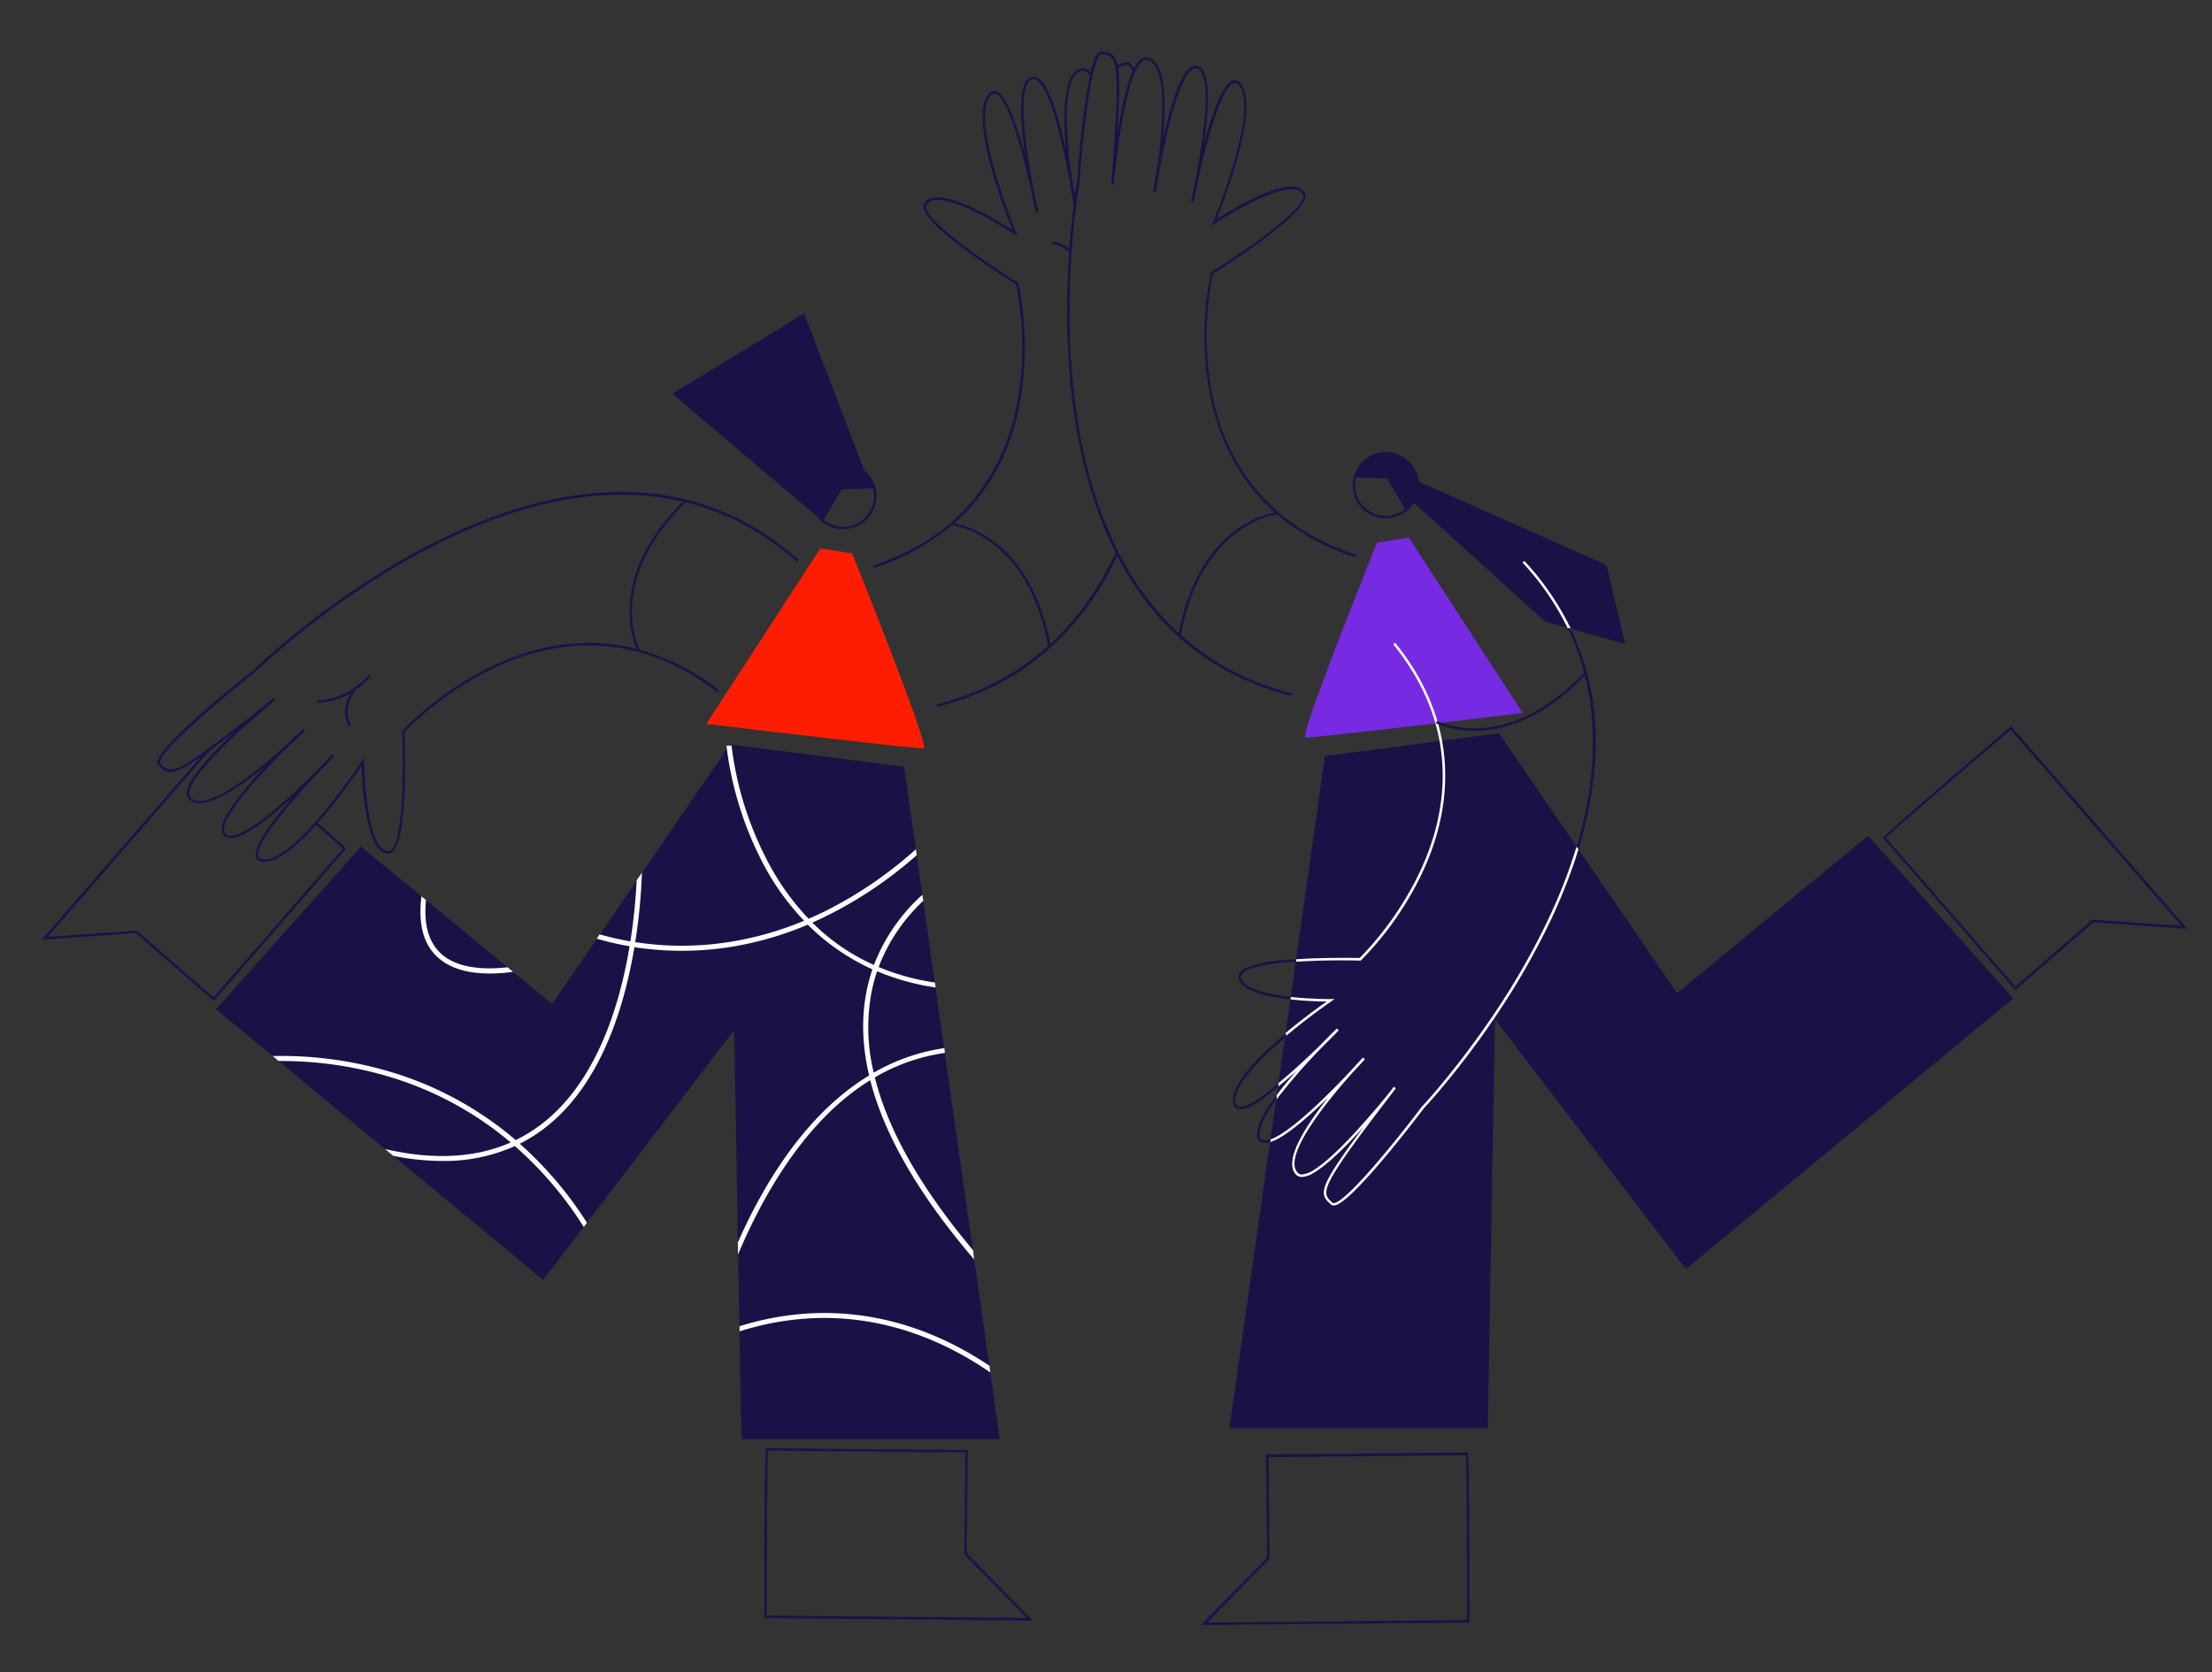 <svg id="Capa_1" data-name="Capa 1" xmlns="http://www.w3.org/2000/svg" viewBox="0 0 891.21 673.9"><rect x="0" y="0" width="891.21" height="673.9" fill="#333333" stroke="none"/><title>Mesa de trabajo 3</title><path d="M372.16,301.57c-2.41.31-67.84-7.5-84-9.44l-3.57-.43,3.87-5.95,20.65-31.83,4.87-7.5L330.5,221l12.81,2s2.15,5.33,5.29,13.21c.71,1.8,1.48,3.73,2.28,5.78,3.24,8.18,7.07,18,10.6,27.24,1.3,3.44,2.57,6.8,3.75,10C369.86,291.75,373.12,301.45,372.16,301.57Z" fill="#fe1d00"/><path d="M402.77,579.93H298.69l-.77-43.43,0-2.08-.52-28.89-.08-4.87-1.52-85.47v0l-.6-33.67,0-2-1.27-71v0l-.14-7.91h0v-.71L364.28,309,369,342.3l.33,2.37,2.27,16L372,363,376.63,396l.29,2,3.47,24.44.27,1.92L392,503.82h0l.52,3.7h0l6.09,42.82.38,2.69Z" fill="#1b1147"/><path d="M362.14,328.29l-29.8,39h0l-2.65,3.46-1.51,2-1.12,1.48-31.29,40.94v0l-59.31,77.56-1.29,1.69-16.31,21.34-60.39-49.95h0l-3.34-2.75h0l-42.87-35.47-2.37-2L87,406.7l58.45-65.58,24.38,20.09,1.83,1.51,32.88,27.09,2.19,1.8,15.71,12.95,18-26.23,1.19-1.73,14.91-21.77,2.13-3.11h0l34.23-50,.87-1.26h0l1,.41h0Z" fill="#1b1147"/><path d="M389.5,625.93l.39-41.23v-.4h-1.15l-79.89-.75-.15.15c-.55.55-.8,23.38-.76,67.83v.5l108.15,1Zm-80-41.39,79.42.75-.38,41.05L413.69,652l-104.75-1C308.92,625.81,309,588.61,309.46,584.54Z" fill="#1b1147"/><path d="M139.3,342c0-.35-3.79-3.82-11.24-10.33l-.76-.67-.66.74.77.67c5.7,5,9.77,8.59,10.75,9.62L86,401.92,55.06,375l-35.88,2.5,65-74.74,3-3.47c-1.31,1-2.52,1.87-3.66,2.69l-2.77,3.19-63.92,73.5L54.72,376l31.11,27.06.3.26.76-.86,52.43-60.29Z" fill="#1b1147"/><path d="M525.93,297.2c2.42.3,67.84-7.51,84-9.45l3.57-.43-3.86-5.95L589,249.55l-4.88-7.5-16.49-25.41-12.81,2s-2.15,5.32-5.28,13.2c-.71,1.8-1.49,3.74-2.29,5.78-3.23,8.18-7.07,18-10.6,27.24-1.3,3.44-2.57,6.8-3.75,10C528.23,287.38,525,297.07,525.93,297.2Z" fill="#762ae2"/><path d="M647.23,227.66,571.6,194.05a12.16,12.16,0,0,0-.34-1.88,13.35,13.35,0,1,0-1.61,10.45l52.86,47.85,9,2.52,1.35.38,21.94,6.13Zm-85.82-20.17a12.34,12.34,0,0,1-15.07-8.88,12.24,12.24,0,0,1,0-6.19l12.54.42,7.3,12.21A12.33,12.33,0,0,1,561.41,207.49Z" fill="#1b1147"/><polygon points="604.39 295.4 604.38 296.11 604.38 296.12 602.38 408.03 602.35 409.89 602.34 410.77 599.4 575.56 495.32 575.56 511.71 460.2 511.87 459.12 514.1 443.41 514.11 443.33 514.18 442.82 514.41 441.26 514.87 438 514.9 437.82 514.96 437.4 515.08 436.54 517.67 418.3 517.75 417.77 517.86 416.93 517.96 416.24 519.88 402.74 520.03 401.73 522.04 387.56 522.18 386.55 533.82 304.67 580.04 298.6 581.04 298.47 604.39 295.4" fill="#1b1147"/><polygon points="811.12 402.33 679.24 511.4 602.03 410.37 601.39 409.52 566.44 363.79 565.78 362.94 535.96 323.91 580.98 305.62 581.97 305.22 604.39 296.11 635.2 341.09 635.2 341.1 635.97 342.21 675.68 400.19 752.67 336.74 811.12 402.33" fill="#1b1147"/><path d="M591.29,585.49l-.15-.15-79.89.75H510.1v.4l.39,41.23-26.6,27.1,108.15-1v-.5C592.09,608.87,591.84,586,591.29,585.49Zm-.24,67.34-104.75,1,25.19-25.67-.38-41,79.42-.75C591,590.41,591.07,627.61,591.05,652.83Z" fill="#1b1147"/><path d="M810.28,292.67l-.38.32c-33.84,28.82-51,43.83-51.11,44.61v.21l52.43,60.28.75.87.3-.26,31.11-27.06,37.88,2.64ZM843,370.61l-31,26.94-52.13-59.93c2.83-3,31-27.2,50.24-43.55l68.74,79Z" fill="#1b1147"/><path d="M514.58,207.32a90.81,90.81,0,0,0,31.55,17.21l.31-.95c-40.63-13.18-54.16-43.3-58.36-66.25a129.32,129.32,0,0,1,.58-47.05c5-3.1,40.89-25.81,37-32.62a4.75,4.75,0,0,0-3.18-2.26c-8.14-2-27,9.56-32.28,12.89,3.21-8,17.42-45,9.75-54.53a3,3,0,0,0-3.12-1.34c-4.18,1-8.52,13.63-11.77,25.76,1.74-12.06,2.69-25.21-.38-29.83a3.79,3.79,0,0,0-2.53-1.78,3.35,3.35,0,0,0-2.59.7c-4.41,3.18-8.3,16.73-11,28.93,1.34-14.51,1.24-31.38-6.13-33a3.31,3.31,0,0,0-2.74.66,10.86,10.86,0,0,0-2.88,3.91,6,6,0,0,0-1.5-2.26,1.63,1.63,0,0,0-1.34-.39,9.75,9.75,0,0,0-3.74,1.13c-1-4.61-3-5-6.17-5.51a1.65,1.65,0,0,0-1.34.39c-1.23,1-2.34,4-3.33,8.11a5.72,5.72,0,0,0-1-1,3.28,3.28,0,0,0-2.74-.67c-7.37,1.62-7.47,18.5-6.13,33-2.71-12.2-6.61-25.76-11-28.93a3.37,3.37,0,0,0-2.59-.71,3.82,3.82,0,0,0-2.53,1.79c-3.07,4.62-2.12,17.77-.38,29.83-3.26-12.14-7.59-24.72-11.77-25.76a3,3,0,0,0-3.12,1.34c-7.67,9.48,6.54,46.52,9.75,54.53-5.24-3.34-24.13-14.85-32.29-12.89A4.73,4.73,0,0,0,372.4,82c-3.85,6.81,32.06,29.51,37,32.61a129.29,129.29,0,0,1,.59,47c-4.2,23-17.73,53.11-58.37,66.29l.3.95a90.94,90.94,0,0,0,31.56-17.22c2.59.34,30.67,5,38.8,48.64-11.73,10.59-26.49,18.93-45,23.6l.25,1c27.14-6.84,48.59-22,63.74-45A128.48,128.48,0,0,0,450.13,224a126,126,0,0,0,6.67,11.44c15.15,23.06,36.6,38.22,63.74,45.06l.25-1c-18.52-4.67-33.28-13-45-23.6C483.9,212.31,512,207.65,514.58,207.32ZM450.48,27.46a6.69,6.69,0,0,1,3.69-1.36.69.69,0,0,1,.56.19A6.35,6.35,0,0,1,456.29,29h0c-2.7,6.15-4.72,16.22-6.12,25.32C451.06,40,451.17,32.05,450.48,27.46Zm-14.62,1.09a2.31,2.31,0,0,1,1.92.49,6.54,6.54,0,0,1,1.36,1.44c-3.29,14.82-5.13,41.61-5.22,43.06,0,.09-.33,1.83-.77,4.92-.31-1.22-.65-2.66-.93-4.24C430.09,60.11,426.75,30.55,435.86,28.55Zm-12.68,231c-7.83-40.82-33.1-47.68-38.68-48.7,16.63-14.71,23.68-33.47,26.51-49a129.69,129.69,0,0,0-.65-47.63l0-.2-.18-.1c-16.24-10.1-39.47-26.8-36.87-31.39a3.75,3.75,0,0,1,2.54-1.78c8.9-2.13,32.59,13.46,32.83,13.62l1.37.9-.63-1.51c-.19-.45-18.55-45-10.49-55,.69-.86,1.37-1.19,2.09-1,5,1.25,11,23.48,14.39,38.74,1,5.18,1.83,8.81,1.94,9.31l1-.21c-.09-.49-.74-3.85-1.79-8.6C414,63.86,410,39.6,414.21,33.28a2.84,2.84,0,0,1,1.87-1.35,2.39,2.39,0,0,1,1.83.53c5.86,4.22,11,29,13.28,41.76.64,4.22,1.19,7.1,1.28,7.57l.22,0c-.6,4.61-1.3,11-1.86,18.59A13.25,13.25,0,0,0,424,97.24l-.08,1a12.19,12.19,0,0,1,6.84,3.45c-1.17,17.1-1.5,40.17,1.87,64,3.09,21.82,8.74,40.95,16.87,57.06C443.17,236.25,434.64,249,423.18,259.54Zm51.72-4.38a114.94,114.94,0,0,1-24.16-32.42c-.22-.42-.44-.85-.64-1.28-9.09-18.2-14-38-16.48-55.87-3.3-23.33-3.05-45.91-1.93-62.86h0l.09-1.4c.56-7.94,1.29-14.57,1.9-19.34.05-.37.1-.73.14-1.07.61-4.53,1.07-7.13,1.09-7.25.63-9.38,2.45-29.73,5-42,.09-.47.19-.93.29-1.37,1-4.35,2-7.47,3.18-8.36a.68.68,0,0,1,.55-.19c2.75.47,4.58.79,5.44,5.3.09.49.17,1,.24,1.62.59,4.94.37,13.72-.7,29.55-.2,3-.43,6.29-.7,9.85q-.21,3-.47,6.24l1,.09s0-.39.09-1c.12-1.22.35-3.47.68-6.36,1.14-9.92,3.56-27.36,7.27-36.67.18-.47.37-.91.56-1.33a11.22,11.22,0,0,1,3-4.33,2.28,2.28,0,0,1,1.92-.5c9.11,2,5.77,31.57,3.64,45.68-.74,4.13-1.17,7-1.24,7.4l1,.17c.09-.48.63-3.36,1.27-7.57,2.3-12.75,7.43-37.55,13.29-41.77a2.38,2.38,0,0,1,1.82-.53,2.84,2.84,0,0,1,1.88,1.36c4.2,6.32.25,30.58-2.3,43.73-1,4.74-1.69,8.1-1.78,8.6l1,.2c.11-.5.94-4.13,1.94-9.31,3.4-15.25,9.39-37.49,14.38-38.74.72-.18,1.41.15,2.1,1,8.06,10-10.3,54.54-10.49,55l-.63,1.51,1.37-.9c.24-.16,23.93-15.75,32.83-13.62a3.71,3.71,0,0,1,2.53,1.78c2.6,4.6-20.62,21.29-36.86,31.39l-.18.11,0,.2a130,130,0,0,0-.64,47.63c2.83,15.52,9.88,34.27,26.5,49C508,207.48,482.75,214.33,474.9,255.16Z" fill="#1b1147"/><path d="M149.32,272.58a34,34,0,0,1-5.54,5.07c-6.42,7.41-2.54,14.45-2.49,14.53l-.87.49a13.67,13.67,0,0,1,.93-13.41,25.88,25.88,0,0,1-12.84,3.89H128l.06-1c.09,0,7.3.37,15.13-5.31.23-.16.45-.33.68-.51a33.3,33.3,0,0,0,4.7-4.4Z" fill="#1b1147"/><path d="M321.08,226.39l.66-.74c-20.91-18.61-45.48-27.84-73.08-27.42-22,.33-46,6.79-71.29,19.19-43,21.1-75.2,52.55-75.48,52.82C100.34,271.46,64,300,63.46,307a1.62,1.62,0,0,0,.43,1.32c3.28,3.41,4.88,5.07,16.87-3.2,1-.72,2.19-1.52,3.41-2.41q2.16-1.56,4.71-3.49l.82-.62c1.65-1.24,3.43-2.61,5.34-4.09-1.59,1.48-3.2,3-4.78,4.57l-.72.71c-7.47,7.42-14.12,15.25-14.29,19.71a3.32,3.32,0,0,0,1,2.64,5.85,5.85,0,0,0,4.16,1.48c5.87,0,14.8-5.68,23-12l.81-.63c1-.76,1.9-1.52,2.82-2.28-.81.86-1.62,1.73-2.42,2.62-.24.24-.46.49-.68.74-7.52,8.27-14.51,17.23-14.64,22a3.32,3.32,0,0,0,.87,2.53A3.76,3.76,0,0,0,93,337.7H93c5.22-.05,14.67-7.28,23.26-15,.25-.24.51-.46.76-.69l.87-.79-.76.88-.66.78c-7.68,9.06-14.67,18.74-13.28,22.55a3,3,0,0,0,2.86,1.83l.57,0c5.71,0,13.55-6.88,20.78-14.93.21-.25.43-.49.65-.74a242.39,242.39,0,0,0,17.63-23.05c.19,6.21,1.28,28.3,7.48,34a4.74,4.74,0,0,0,3.65,1.35c7.8-.64,6.41-43.1,6.17-49A129,129,0,0,1,201.59,268c21.35-9.42,53.87-15.15,87.6,11.06l.61-.79a90.87,90.87,0,0,0-32-16.44c-1.2-2.37-13.08-28.19,18.44-59.42C291.61,206.17,306.81,213.69,321.08,226.39Zm-64.5,35.12c-21.52-5.48-41-.77-55.43,5.6a129.81,129.81,0,0,0-39,27.29l-.14.15v.21c.77,19.11,0,47.7-5.26,48.13a3.7,3.7,0,0,1-2.89-1.09c-6.76-6.16-7.18-34.53-7.18-34.81l0-1.64-.9,1.37A253.37,253.37,0,0,1,127.3,331l-.66.74c-7.27,8.15-15.1,15-20.49,14.58-1.1-.09-1.76-.47-2-1.17-1.21-3.3,5.39-12.45,13.1-21.55l.66-.77c3.4-4,7-7.94,10.2-11.35,3.72-3.74,6.27-6.46,6.61-6.83l-.72-.7c-.35.36-2.77,2.78-6.1,6.31-3.17,3.18-7.29,7.2-11.65,11.14l-.76.68c-8.43,7.55-17.59,14.59-22.48,14.64a2.74,2.74,0,0,1-2.18-.78,2.36,2.36,0,0,1-.58-1.81c.12-4.49,7-13.23,14.4-21.37l.69-.75c4.28-4.67,8.68-9.09,12-12.33,3.13-2.9,5.21-5,5.55-5.31l-.69-.72c-.33.3-2.43,2.24-5.43,5.17-3.47,3.21-8.26,7.48-13.38,11.53l-.8.63c-10.12,7.91-21.24,14.68-25.65,10.5a2.32,2.32,0,0,1-.67-1.87c.16-4.18,6.71-11.8,14.07-19.09l.72-.71c9.32-9.15,19.63-17.56,19.82-17.71l-.63-.78c-8.85,7.07-15.81,12.52-21.31,16.69l-.82.61-.91.69c-1.31,1-2.52,1.87-3.66,2.69-14.38,10.41-15.82,8.91-18.92,5.7a.67.67,0,0,1-.16-.56c.39-5.47,27.6-27.9,38.1-36.12.32-.31,32.43-31.64,75.26-52.67C205,205,240.39,194,275.13,202.14,245.76,231.56,254.29,256.32,256.58,261.51Z" fill="#1b1147"/><path d="M206.7,391.61a68.79,68.79,0,0,1-9.38.68c-8,0-16-1.69-21.46-7s-7.38-13.32-6.06-24.11l1.83,1.51c-.95,9.49.93,16.58,5.63,21.17,6.5,6.35,17.45,7,27.25,5.92Z" fill="#fff"/><path d="M392.48,507.53c-22.23-26-36.22-50.12-41.86-72.25q-22.9,14.12-40.88,45.13a221.32,221.32,0,0,0-12.38,25.12l-.08-4.87A216.34,216.34,0,0,1,308,479.45c11.15-19.28,24.09-34,38.47-43.7,1.22-.83,2.46-1.62,3.7-2.37q-4.31-18.35-.87-34.77a67.78,67.78,0,0,1,2.2-8,87.81,87.81,0,0,1-24.43-16.43c-.55-.52-1.08-1-1.61-1.57a134.33,134.33,0,0,1-30.28,8.84,124.54,124.54,0,0,1-16.67,1.63c-1.27,0-2.53.06-3.76.06a125.45,125.45,0,0,1-19.15-1.47c-4.1,24.44-13.45,54.44-34.68,71.74a62.28,62.28,0,0,1-11.51,7.47,150,150,0,0,1,27.06,31.83l-1.29,1.69a148.09,148.09,0,0,0-27.74-32.57,69.35,69.35,0,0,1-29.22,6,101.46,101.46,0,0,1-19.74-2.06h0l-3.34-2.75c19.46,4.5,36.42,3.6,50.63-2.65a136.49,136.49,0,0,0-47.08-25.91,152.11,152.11,0,0,0-46.43-6.91l-2.37-2a154,154,0,0,1,49.32,6.94,138.71,138.71,0,0,1,48.56,26.91,60.48,60.48,0,0,0,11.89-7.59c20.79-16.93,30-46.42,34-70.51a120.13,120.13,0,0,1-13.25-3.05l1.19-1.73a120.29,120.29,0,0,0,12.38,2.81,234.24,234.24,0,0,0,2.53-24.58l2.13-3.11a236.33,236.33,0,0,1-2.7,28,122.25,122.25,0,0,0,39.22-.27,131.5,131.5,0,0,0,28.81-8.35,101.91,101.91,0,0,1-15-20.22,138.33,138.33,0,0,1-15.11-42.45v0c-.56-3.06-.87-5.36-1-6.65-.09-.74-.13-1.15-.13-1.18l1-.08h0l1-.08s0,.19.05.5h0a135.71,135.71,0,0,0,16,49,101.91,101.91,0,0,0,15,20.37q3.24-1.4,6.56-3h0a166.58,166.58,0,0,0,36.67-25l.33,2.37a165.31,165.31,0,0,1-39.66,26.09q-1.2.56-2.4,1.08c.29.31.59.6.89.89a83.56,83.56,0,0,0,23.93,16.19,73.43,73.43,0,0,1,19.51-28.28L372,363a71,71,0,0,0-18,26.68,93.61,93.61,0,0,0,22.7,6.24l.29,2a96.27,96.27,0,0,1-23.6-6.54,64.67,64.67,0,0,0-2.09,7.61,77.19,77.19,0,0,0,.72,33.26,79.44,79.44,0,0,1,28.44-9.89l.27,1.92a77,77,0,0,0-28.26,9.87c5.3,21.29,18.51,44.57,39.56,69.61h0Z" fill="#fff"/><path d="M399,553.05c-27.27-18.78-52.82-22.72-71.78-21.85a113.69,113.69,0,0,0-29.25,5.3l0-2.08a115.51,115.51,0,0,1,29.1-5.21c19-.89,44.41,2.93,71.59,21.15Z" fill="#fff"/><path d="M348.23,189.53,324,126.29l-53.14,32.4,58.39,49.48h0a13.14,13.14,0,0,0,7.14,4.65,13.37,13.37,0,0,0,11.8-23.3ZM351.75,203a12.36,12.36,0,0,1-12,9.27,12.54,12.54,0,0,1-3.1-.39,12.14,12.14,0,0,1-4.78-2.44l7.31-12.22,12.54-.42A12.18,12.18,0,0,1,351.75,203Z" fill="#1b1147"/><path d="M522,387.56l.14-1c11.18-.75,22.8-.58,25.66-.52a127.29,127.29,0,0,0,17.94-23.09,118.42,118.42,0,0,0,8.26-16c4.71-11.24,8.36-25.51,6.94-41.32q-.3-3.47-.94-7c-2.3-12.46-7.92-25.69-18.68-39l.78-.63c10.9,13.5,16.59,26.91,18.9,39.53.42,2.28.72,4.53.93,6.75,1.5,16.13-2.21,30.69-7,42.14a119.54,119.54,0,0,1-8.51,16.43,127.59,127.59,0,0,1-18.05,23.11l-.16.14H548C540.09,386.86,530.54,387,522,387.56Z" fill="#fefdff"/><path d="M537.72,402.58l-1.35.92c-.19.13-9,6.17-18.15,13.87h0l-.46.4.11-.84.1-.69c7-5.87,13.74-10.7,16.54-12.66-2.72,0-8.5-.18-14.62-.84l.15-1c8.24.89,15.91.86,16.05.86Z" fill="#fefdff"/><path d="M539.39,415.19c-.35.37-2.73,2.83-6.19,6.23A235.71,235.71,0,0,0,514.33,443l-.22.29.07-.51.23-1.56c2.42-3.2,5.18-6.51,7.94-9.65-2.46,2.2-5,4.39-7.48,6.39l0-.18.06-.42.12-.86c5.74-4.72,11.9-10.46,16.88-15.32,3.67-3.79,6.35-6.38,6.71-6.73Z" fill="#fefdff"/><path d="M631.54,253a108.09,108.09,0,0,0-18.11-26.29l.74-.67a110.58,110.58,0,0,1,18.72,27.34Z" fill="#fefdff"/><path d="M635.2,341.1l.77,1.11a215.37,215.37,0,0,1-10.91,28,296,296,0,0,1-22.71,39.66l-.32.48c-3.61,5.32-7.12,10.18-10.38,14.5l-.77,1c-4.63,6.07-8.69,11-11.71,14.55-.82,1-1.57,1.81-2.23,2.56-2.05,2.35-3.26,3.64-3.33,3.7-.87,1.17-17.05,22.6-27.9,33.21l-.91.89c-3.09,2.92-5.66,4.83-7.22,5a1.68,1.68,0,0,1-1.34-.4c-2.33-2.17-3.86-3.6-2.15-8,.13-.35.29-.74.47-1.13C536.49,472,541,465.4,549.48,454c-6.15,6.86-13.34,14.19-19,17.87h0c-.37.25-.74.49-1.1.69a10.92,10.92,0,0,1-4.55,1.7,3.32,3.32,0,0,1-2.66-.94c-5.29-5.39,3.85-19.57,12.9-31-8.11,7.93-17.64,16.26-23.39,17.91l.16-1.08c8.07-2.68,23.9-18.65,32.1-27.34,2.84-3.17,4.87-5.29,5.2-5.64l.74.68c-.3.33-2.21,2.47-5.08,5.52-9.5,10.65-28.45,33.58-21.91,40.25a2.29,2.29,0,0,0,1.88.63,11.23,11.23,0,0,0,4.87-2c.39-.24.79-.51,1.19-.8,8.2-5.77,19.75-19.06,26.13-26.74,1.85-2.24,3.28-4,4-5l.64-.8.78.62-3.8,5c-2.17,2.83-4.15,5.44-6,7.86-9.54,12.68-14.52,19.91-16.73,24.37-.27.54-.49,1-.68,1.49-1.75,4.25-.39,5.51,1.66,7.41a.66.66,0,0,0,.56.14c1.44-.12,4-2.15,7.23-5.26l1-1c8.84-8.9,21.48-24.95,27.14-32.46.08-.09,1.89-2,4.87-5.47.22-.27.46-.54.7-.82,3.12-3.67,7.36-8.82,12.16-15.16l.84-1.13h0c3.14-4.19,6.51-8.87,10-14,.33-.49.67-1,1-1.49a291.48,291.48,0,0,0,21.78-38.25A209,209,0,0,0,635.2,341.1Z" fill="#fefdff"/><path d="M497.83,444.59a1.59,1.59,0,0,0,1.07,1.19,3.18,3.18,0,0,0,1.21.13h.05c1.83-.14,5.21-1.49,11.33-6.49l.06-.05c.91-.75,2.5-2,3.54-2.91l0,.21-.1.74,0,.33c-.08.07,0,.2-.07.27-.79.7-1.53,1.17-2.27,1.79l-.19.16c-5.62,4.63-9.83,7-12.58,7h-.37a3.86,3.86,0,0,1-.92-.2,2.57,2.57,0,0,1-1.69-1.91c-2.54-9.19,19.84-27.37,20.8-28.13l.31-.43.25,1.13h0l-.27.4s.2.14-.28.53C513.67,421.59,495.7,436.89,497.83,444.59Z" fill="#1b1147"/><path d="M514.38,443.11a3.13,3.13,0,0,0-.28.3c-.12.13-.26.31-.42.52l0,0a39.5,39.5,0,0,0-2.9,4.29c-.15.23-.29.47-.43.72-1.62,2.85-3.05,6.2-2.85,8.69a.08.08,0,0,1,0,0,5.35,5.35,0,0,0,.17.92,2.73,2.73,0,0,0,2.14.89H510a.28.28,0,0,0,.13,0l.24,0a3.84,3.84,0,0,0,.79-.23l.75-.13-.15,1.08a7,7,0,0,1-1.34.28.14.14,0,0,1-.09,0l-.28,0h-.3a1.14,1.14,0,0,1-.26,0h-.06a.07.07,0,0,1-.06,0l-.24,0a4.39,4.39,0,0,1-.52-.13,3.63,3.63,0,0,1-1.82-1.17l-.08-.14a4.36,4.36,0,0,1-.21-1s0,0,0,0c-.24-2.14.6-4.81,1.8-7.34l.15-.3a36.47,36.47,0,0,1,4.68-7.32l0,0c.37-.41,1.11-1.64,1.24-1.68l-.07,1.24.07.19-.08.35Z" fill="#1b1147"/><path d="M522.26,387.54l-.22,0-.76.05a90.67,90.67,0,0,0-10.49,1.12l-.21,0c-4.61.78-9,2-10.26,3.86a2,2,0,0,0-.33.78h0a2,2,0,0,0,.09.89,3.26,3.26,0,0,0,.2.48l.08.16.1.18c3.25,5.32,19.26,6.59,19.42,6.6l.14.07-.14.94c-.72-.05-16.9-1.35-20.34-7.21-.07-.13-.14-.26-.2-.39a5.49,5.49,0,0,1-.21-.51,2.77,2.77,0,0,1-.14-1.23s0-.1,0-.14a3,3,0,0,1,.5-1.2c1-1.46,3.47-2.53,6.39-3.33l.63-.16.41-.1a85.28,85.28,0,0,1,13.81-1.83l.5,0c.17,0,.89-.06.94-.06Z" fill="#1b1147"/><path d="M639.32,271.37l-.79.83c-17.48,18.11-33.51,22.29-44.59,22.29a38.17,38.17,0,0,1-14.42-2.64,11,11,0,0,1-1-.46l.48-.88.18.09c2.4,1.16,28.44,12.54,59.07-19.53l.36-.38Z" fill="#1b1147"/><path d="M642.93,298.59a126.69,126.69,0,0,1-.66,13.23c0,.46-.1.93-.16,1.4a159,159,0,0,1-6.14,29l-.77-1.11h0a158.21,158.21,0,0,0,5.69-27.1c.06-.47.12-.95.16-1.42,2.07-19.59,0-40.05-9.51-59.58l1.35.38A104.62,104.62,0,0,1,642.93,298.59Z" fill="#1b1147"/></svg>